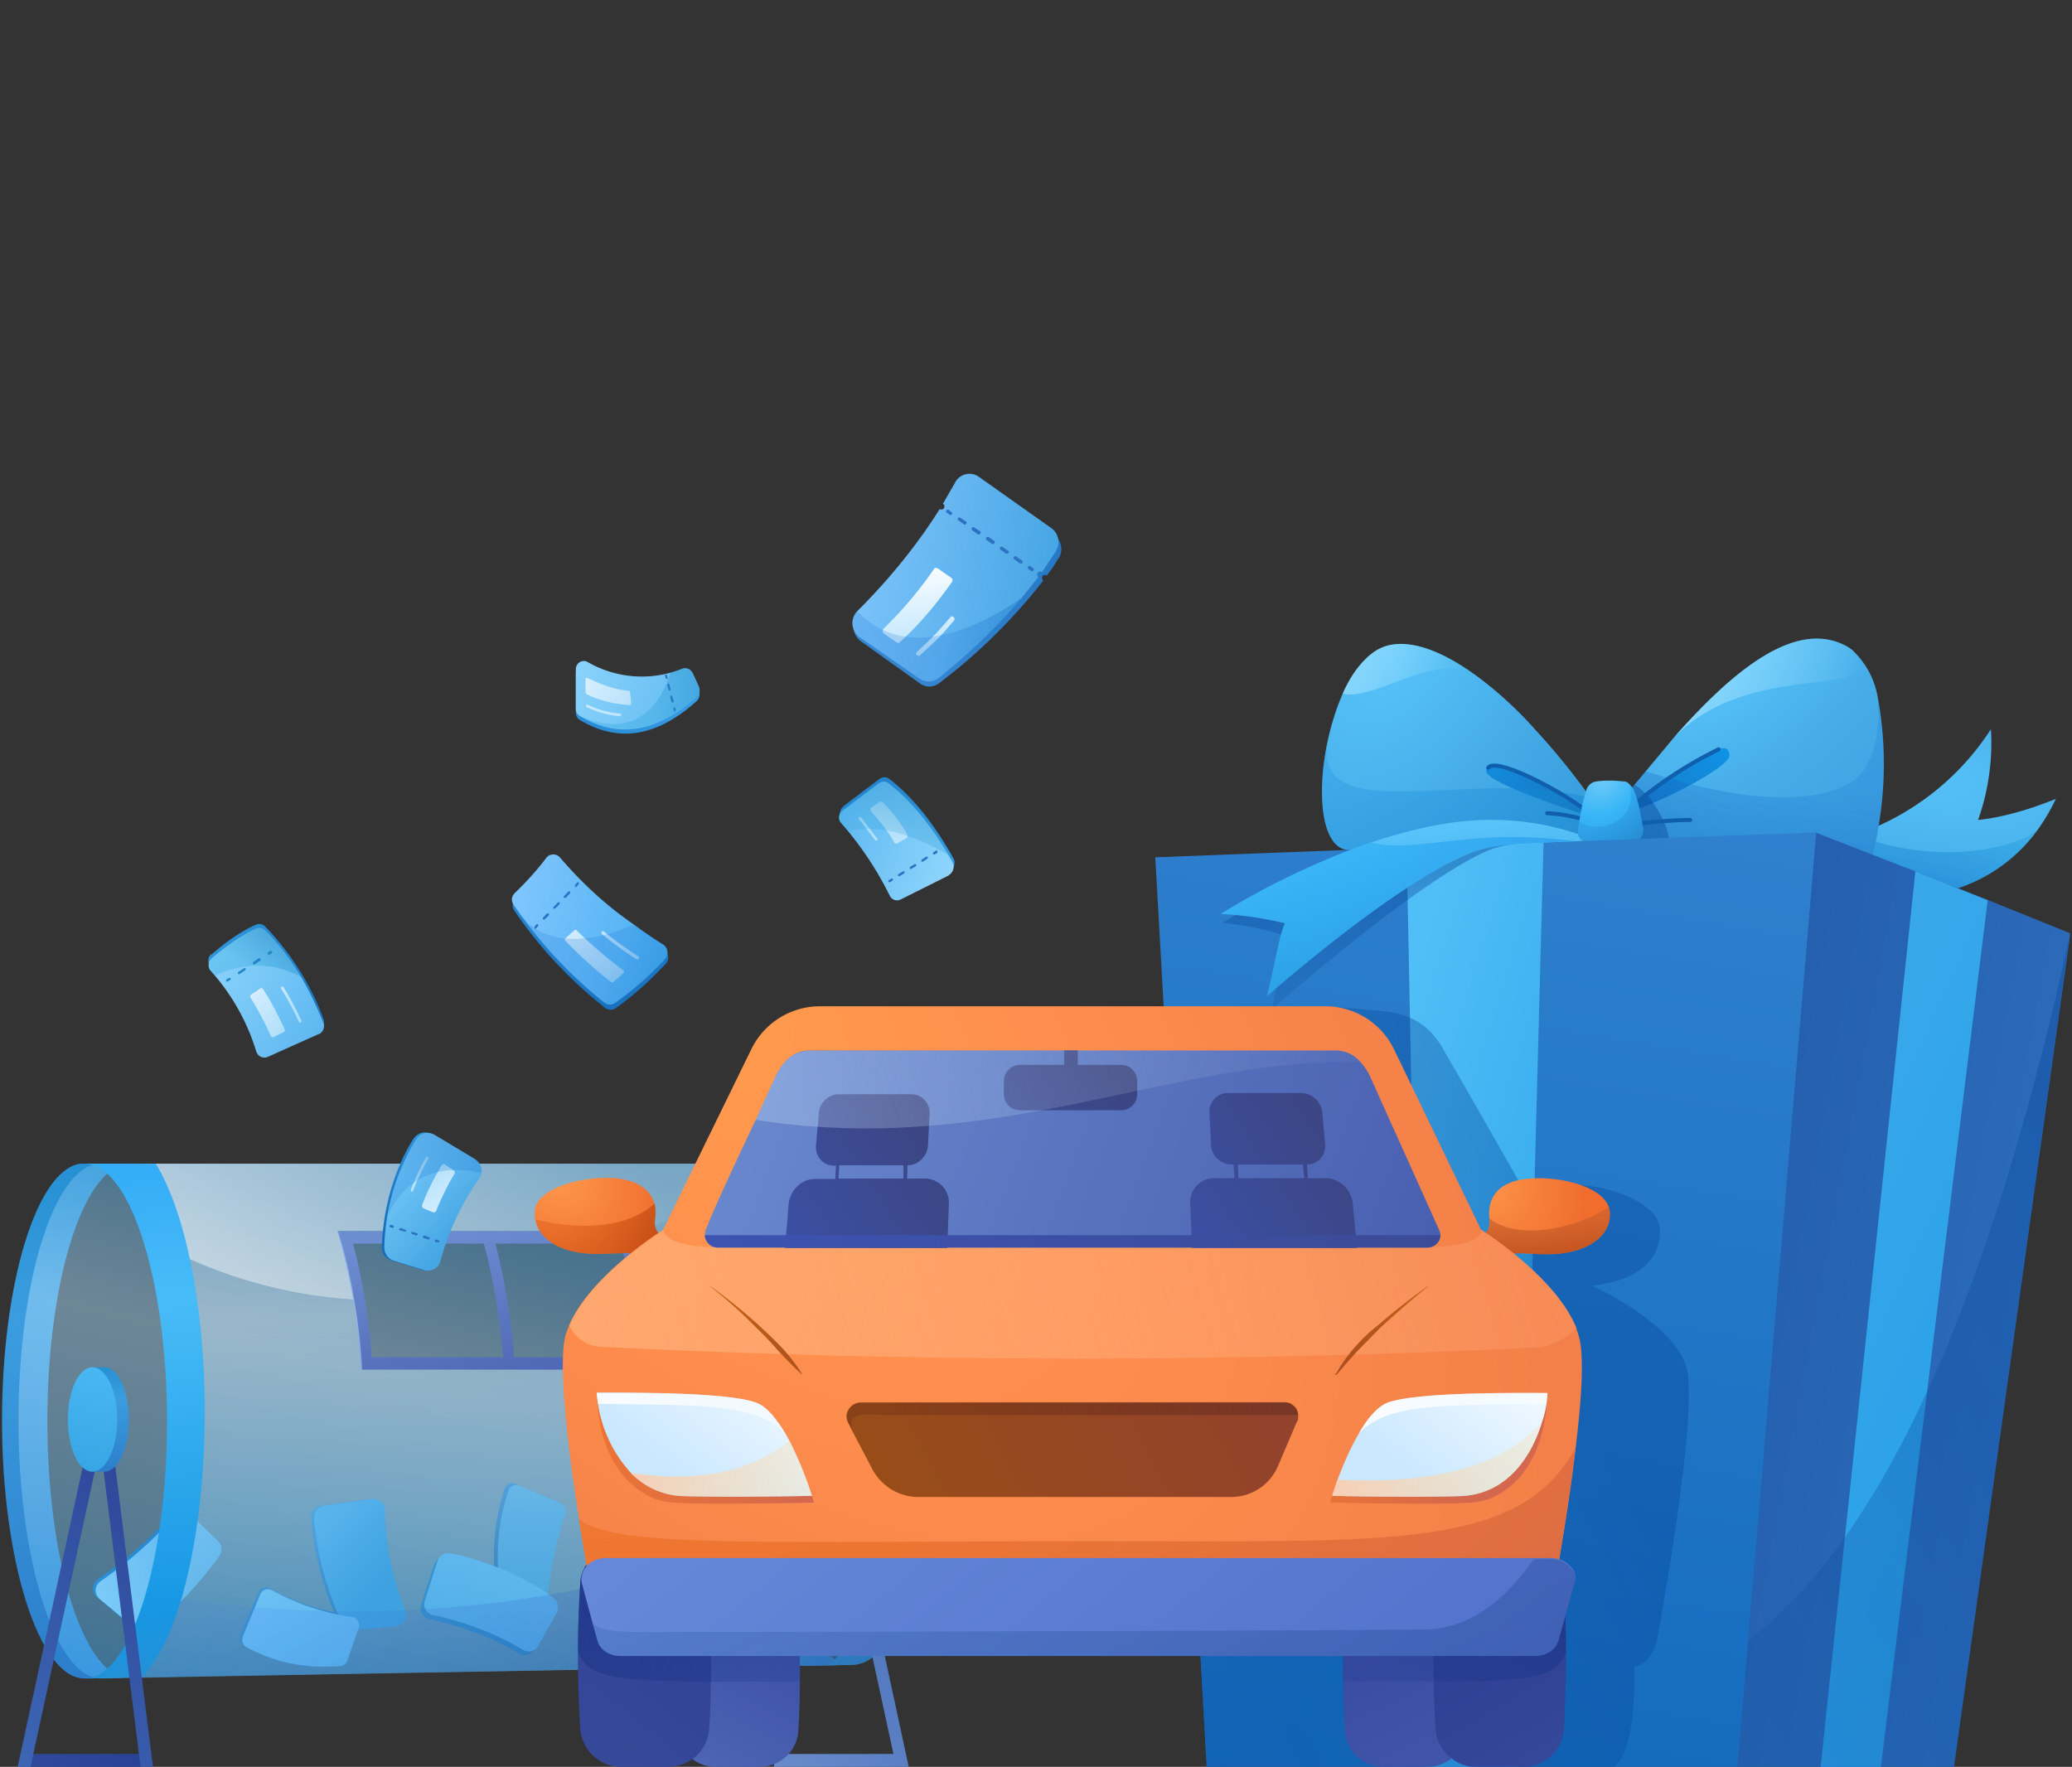 <svg xmlns="http://www.w3.org/2000/svg" width="516" height="440" fill="none"><rect width="100%" height="100%" fill="#333333" stroke="none"/><g clip-path="url(#a)"><path fill="url(#b)" d="M52.7 237.7q5.8-5.1 11-7.4a2 2 0 0 1 2.3.4 67 67 0 0 1 14.5 22.8c.5 1.1 0 2.4-1 3L66.6 262c-1.1.6-2.5 0-2.9-1.3a53 53 0 0 0-11.3-20c-.8-.9-.7-2.3.2-3.1"/><path fill="url(#c)" d="M263.6 139q-1.3 2.3-2.9 4.3l-.5-.1q-.6 0-.7.7 0 .3.3.7a140 140 0 0 1-26 25.6 4 4 0 0 1-4.7 0l-14.7-10.5a4.3 4.3 0 0 1-.5-6.6 142 142 0 0 0 25-31.6 4 4 0 0 1 5.8-1.2l17.9 13a4.3 4.3 0 0 1 1 5.8"/><path fill="url(#d)" d="M146.3 165.9c7.2 4 15 4.9 23.7 1.7q1.6-.6 2.5 1l1.6 3.5q.4 1.4-.5 2.4c-9.2 8.3-18.8 11-29.2 4.8a2 2 0 0 1-1-1.8v-9.8c0-1.5 1.6-2.5 3-1.8"/><path fill="url(#e)" d="m210 200.8 9-6.8a2 2 0 0 1 2.5 0c6.4 4.9 12 12.6 16 19.9.5 1 .1 2.4-1 3l-11.9 6.2c-1 .5-2.3 0-2.8-1a83 83 0 0 0-12-18c-.9-1-.8-2.5.3-3.3"/><path fill="url(#f)" d="M128.4 223.7c2.3-2.2 5.3-5.4 7.7-8.6a2.2 2.2 0 0 1 3.5-.1c7.6 9 16.7 15.7 25.7 21.5 1.3.8 1.5 2.6.4 3.6a81 81 0 0 1-12.4 11q-1.3.8-2.6-.1-13.2-10.4-22.6-24.2c-.7-1-.5-2.3.3-3"/><path fill="url(#g)" d="M397 209.8s-48.3 1.8-60.9 1.9c-7 0-8.3-13.8-5.5-27q1.4-6.5 3.8-12 2.3-5.2 5.5-8.4 2.4-2.5 5.2-3.4c5.8-1.8 14.1.9 23.8 8.3a98 98 0 0 1 13.7 12.8 175 175 0 0 1 13.6 16.8z"/><path fill="url(#h)" d="M395.7 202.2c-20-13-25.6-12.3-25.6-10.2 0 3.3 27 11.7 27 11.7z"/><path fill="url(#i)" d="M397 209.8s-48.3 1.8-60.9 1.9c-7 0-8.3-13.8-5.5-27-3.5 22.3 36.7 6 65.6 14.1z" opacity=".6"/><path stroke="#0f5fad" stroke-linecap="round" stroke-linejoin="round" d="M395.2 202c-8.1-6.1-22.8-13.4-24.6-10.8M385.3 202.5c5.7.3 9.4 1.7 9.4 1.7"/><path fill="url(#j)" d="M512 198.9a48 48 0 0 1-4.3 7.4 40 40 0 0 1-26.9 16.5l-29.5-8-7.9-1.5-8.8-1.6 8.3-1.2 6.9-1q6.6 0 12.3-1.6a65 65 0 0 0 33.7-26.3c.5 7.1-.6 15.5-3.2 22.6 6.8-.7 13.8-3 19.5-5.3"/><path fill="url(#k)" d="M507.7 206.3a40 40 0 0 1-26.9 16.5l-29.5-8-7.9-1.5-.5-2.8 6.9-1q6.6 0 12.3-1.6c19.8 7.8 40.4 3.6 45.6-1.6" opacity=".6"/><path fill="url(#l)" d="M467.8 205.9a103 103 0 0 1-4 16.4q-1.2 3-2.2 2.8l-3.9-1-6.4-1.4h-.2l-46-9.6v-15.4l1-1q0-.3.4-.6l.5-.6 10-12c13.7-15.5 29-28.7 41.6-23.2q1.4.6 2.6 1.5a21 21 0 0 1 6.4 11.7 92 92 0 0 1 .2 32.4"/><path fill="url(#m)" d="M407.7 199.7c20-14.6 22.6-15 23-11.7.5 3.3-22.5 14.4-25.5 14s2.5-2.3 2.5-2.3"/><path fill="url(#n)" d="M467.8 205.9a102 102 0 0 1-4 16.4l-6 1.8-6.7-1.4-38.4-8-7.5-1.6v-15.4l.8-1 .5-.6.5-.6 2.8-3.5c35.5 11.7 50.7 5.2 54.2 0 3.8-5.5 4-12.4 3.6-18.5a92 92 0 0 1 .2 32.4" opacity=".5"/><path fill="url(#o)" d="M11.8 353.9c0-34.4 8.7-62.5 19.6-64v-.1H20C9.2 291.3.5 319.4.5 353.8.5 388.5 9.7 418 21 418h.6l9.2-.2c-10.6-2.4-19-30.1-19-64"/><path fill="url(#p)" d="M212 289.8H24.2c-10.9 1.5-19.6 29.6-19.6 64 0 34.6 9.2 64.2 20.5 64.2h.6l186.7-3.4h-.2c-11.3 0-20.5-28-20.5-62.4 0-34.5 9.1-62.4 20.5-62.4" opacity=".5"/><path fill="#086cb3" d="M111 387.7c6.3 1 19 5.6 26 11.3q1.6 1.5.6 3.7l-4.6 8.1a2.7 2.7 0 0 1-3.7 1q-10-5.9-22.4-8.6c-1.6-.4-2.6-2-2-3.7l3.2-9.9a3 3 0 0 1 3-1.9"/><path fill="url(#q)" d="M139.9 376.7c-2.8 8.4-3.6 14-4.5 21.6a2 2 0 0 1-2.9 1.8l-7.6-2.7q-1.2-.5-1.4-1.9c-1-8.5-.6-16 2.1-24.5a2 2 0 0 1 2.9-1.4l10.1 4.3q1.6 1 1.3 2.8"/><path fill="url(#r)" d="M140.8 377c-2.8 8.5-3.6 14.1-4.5 21.6a2 2 0 0 1-2.8 1.8l-7.6-2.7q-1.3-.5-1.5-1.9c-.9-8.5-.6-16 2.2-24.5a2 2 0 0 1 2.8-1.3l10.2 4.3c1 .4 1.6 1.6 1.2 2.7"/><path fill="url(#s)" d="M415.4 212.9c-.9 1.8-.9 1.1-2.7 1.8l-7.5-1.6v-15.4l1.8-2.2c4.8 2.3 10.5 13 8.4 17.4" opacity=".7"/><path stroke="#0f5fad" stroke-linecap="round" stroke-linejoin="round" d="M409 205c6.5-.8 11.9-.8 11.9-.8M407.7 199.7a104 104 0 0 1 20.3-13.1"/><path fill="url(#t)" d="m407.2 209.4-11.9.4c-1.3 0-2.4-1.6-2.3-3l.2-1.7c.5-3.3 1-5.6 1.9-8.5a3 3 0 0 1 2.5-2q3.1-.4 6.7 0 .8 0 1.4.6l1 1.1c1.5 3.6 1.8 6.3 2.5 9.9.3 1.4-.7 3.2-2 3.2"/><path fill="url(#u)" d="m407.2 209.4-11.9.4-1.1-.4q-1-.6-1.1-1.7v-1l.2-2c4.8 3 14.9.2 12.5-9.5l.9 1.1c1.6 3.6 1.9 6.3 2.6 9.9.2 1.4-.8 3.2-2.1 3.2" opacity=".4"/><path fill="url(#v)" d="M452.6 207.3 432.9 440H300.5l-10.7-189.3-2.1-37.2 62.6-2.4 34-1.3z"/><path fill="url(#w)" d="M384.4 209.8 378.3 440h-23.5L350.3 211z"/><path fill="url(#x)" d="M304.5 229.8s13.6 1.4 18.4 4.8l-3.2 3c-1 3.2-2.4 10.7-2.8 13.6 0 0 36-31.9 53.9-39.5 3.3-1.3 6.9-1.7 9.5-1.7l-25-2.7c-24.6 7.3-36.7 14-50.8 22.5" opacity=".7"/><path fill="url(#y)" d="M412.7 408.3c-.4 2.7-3 6.7-5.7 6.7v2.6c0 5.7-.4 19.3-5.1 22.4H300.5l-10.7-189.3H332l13.5 1.2c10.7 1.5 13.3 8.5 15.4 12 2.2 3.6 20.1 35.1 20.1 35.1s1.3-4.4 11.2-4 20.1 4.9 21 10.2c.5 2.3 1.2 12.9-16.7 15 0 0 19.7 8.8 23.4 20 3 9.4-4.5 53.2-7.2 68" opacity=".6"/><path fill="url(#z)" d="M515.5 232.4v.7L486.6 440h-54l2.7-31.4 17-201.2L477 217l18.2 7.2z"/><path fill="url(#A)" d="M495 224.2 468.4 440h-15L477 217z"/><path fill="url(#B)" d="M515.4 233.1 486.7 440h-54l2.7-31.5c38-28.7 63.3-98.8 80-175.4" opacity=".7"/><path fill="url(#C)" d="M195.9 440h30.4l-17.9-83-2.2.5.2-1.5-3.1-.4-10.6 84.4zm.3-3.2 9.7-76.7 16.6 76.7z"/><path fill="url(#D)" d="M212.2 414.6h-.1c-11.4 0-20.5-28-20.5-62.4 0-34.5 9.2-62.4 20.5-62.4h-14.8c-8.4 9.5-14.4 34.6-14.4 64 0 26.8 4.9 50 12 61.1z"/><path fill="url(#E)" d="m162 400.1-1 9.2c-.2 1.4.9 2.6 2.3 2.6l29.8-1c1.3 0 2.3-1.2 2.1-2.6l-1.5-14c-.2-1.5-1.5-2.4-2.7-2l-27.3 5.8q-1.5.4-1.8 2"/><path fill="url(#F)" d="M212.2 289.8h-5.4c8.8 8 15.3 32.9 15.3 62.3s-6.6 54.9-15.6 62.6l5.7-.1c11.3-.3 20.4-28.1 20.4-62.4s-9-62-20.4-62.4"/><path fill="url(#G)" d="M35.2 436.8h-29v3.2h29z"/><path fill="#f36f63" d="M208.2 340.5h-3v1.6c-1.9 2.2-3.2 6.5-3.2 11.4s1.3 9.2 3.3 11.5v1.5h2.9c3.4 0 6.1-5.8 6.1-13s-2.7-13-6.1-13"/><path fill="url(#H)" d="M205.2 366.5c3.4 0 6.2-5.8 6.2-13s-2.8-13-6.2-13-6.1 5.8-6.1 13 2.7 13 6.1 13"/><path fill="url(#I)" d="M157 306.6H83.8a150 150 0 0 1 6 34.5h72.6a121 121 0 0 0-5.6-34.5m2.4 31.4h-31.2a163 163 0 0 0-4.6-28.3h31.1a119 119 0 0 1 4.8 28.3M88 309.7h32.5q3.6 13.6 4.8 28.3H92.6q-1.3-15.9-4.7-28.3"/><path fill="url(#J)" d="M24.2 393.4A99 99 0 0 0 43 377c1-1.2 2.7-1.3 3.8-.2l6.9 6.6c1 1 1 2.6.3 3.7a89 89 0 0 1-17.5 18.3q-1.6 1.1-3.3 0l-9-7.6a2.8 2.8 0 0 1 .1-4.4"/><path fill="url(#K)" d="M25 393.8a99 99 0 0 0 18.6-16.4c1-1.2 2.7-1.3 3.9-.2l6.8 6.6c1 1 1.1 2.6.3 3.7a89 89 0 0 1-17.4 18.3c-1 .8-2.4.7-3.3 0l-9.1-7.6a2.8 2.8 0 0 1 .2-4.4"/><path fill="url(#L)" d="M77.5 378c.7 10 3.4 18.5 7 26.4q.8 1.6 2.6 1.6l10.8-1c1.8-.2 3-2 2.3-3.8-3-8-5-16.4-5-25 0-1.8-1.5-3-3-2.9L79.7 375a3 3 0 0 0-2.3 3"/><path fill="url(#M)" d="M112 386.8c6.2 1 19 5.5 26 11.3 1 .8 1.3 2.4.6 3.6l-4.6 8.2a2.7 2.7 0 0 1-3.7 1q-10-6-22.5-8.7c-1.6-.3-2.5-2-2-3.6l3.2-10a3 3 0 0 1 3-1.8"/><path fill="url(#N)" d="M67.2 395.6a58 58 0 0 0 20 6.6c1.3.2 2 1.6 1.6 2.8l-2.9 8a2 2 0 0 1-1.7 1.4q-12.8 1.3-23.3-4.6c-1-.5-1.3-1.7-1-2.7l4.4-10.5a2 2 0 0 1 3-1"/><path fill="url(#O)" d="M212.6 289.8H21.4c11.3 0 20.5 28.7 20.5 64 0 35.5-9 63.2-20 64.2l9.5-.2 181.2-3.2c9.2-.3 17-19.1 19.5-44.8q.8-8.4.8-17.6c0-34.3-9-62-20.3-62.4m-55.3 16.8.6 1.7q4.8 16.2 5 32.8H90.2q-.5-9-2-17.5-1.5-9-4-17z" opacity=".5"/><path fill="url(#P)" d="M78.2 378c.8 10 3.5 18.5 7 26.4q.8 1.6 2.7 1.6l10.7-1c1.8-.2 3-2 2.3-3.8-3-8-5-16.4-5-25 0-1.8-1.4-3-3-2.9L80.6 375a3 3 0 0 0-2.4 3"/><path fill="url(#Q)" d="M186.9 289.8c-4.7 3.7-15 11.4-29.4 18.5l-.5-1.8H83.9q2.5 8.3 4 17.1c-14.2-.9-29-4.4-44.3-11.7l-8-22.1z" opacity=".7"/><path fill="url(#R)" d="M67.7 396a58 58 0 0 0 20 6.7c1.3.2 2 1.5 1.6 2.8l-2.8 8a2 2 0 0 1-1.8 1.4Q72 416 61.4 410.2c-1-.5-1.3-1.7-.9-2.7l4.3-10.4a2 2 0 0 1 3-1"/><path fill="url(#S)" d="M51 351.6c0 17.9-2.2 34.1-5.8 46.5q-4 13.5-9.8 19.6h-4.3l-9.5.3c11.1-1 20-29.3 20-64.1 0-34.9-9.2-64.1-20.5-64.1h17.7c7.2 11.7 12.2 35 12.2 61.8"/><path fill="url(#T)" d="M231.8 369.7c-2.5 25.8-10.3 44.7-19.6 44.9l-181.1 3.2 4.3-.1a49 49 0 0 0 9.7-19.6 291 291 0 0 0 168-25.1c15.5-8 17.5-3.3 18.7-3.3" opacity=".7"/><path fill="url(#U)" d="M387.3 312.3c-3.1.1-5 0-8.2-.2-2.5 0-4 .3-5.4 1.6l-3.5 3.6-7.7-6.3 6.4-3a4 4 0 0 0 2-4v-.6c-.5-5.1 2.1-9.3 10.1-9.9 7.7-.6 17.8 2 19.6 7l.3 1.2c.5 5.8-5 10-13.6 10.6"/><path fill="url(#V)" d="M387.3 312.3c-3.1.1-5 0-8.2-.2-2.5 0-4 .3-5.4 1.6l-3.5 3.6-7.7-6.3 6.4-3a4 4 0 0 0 2-4v-.6c7.3 6 23.3 2 29.8-3l.2 1.3c.5 5.8-5 10-13.6 10.6"/><path fill="url(#W)" d="m171.7 311-7.8 6.2-3.5-3.5q-2-2-5.4-1.6c-3.3 0-5 .3-8.2.1-7.5-.4-12.6-3.7-13.5-8.5q-.2-1-.1-2 0-.8.2-1.3c1.9-5 12-7.5 19.6-7 6 .5 9 3 10 6.4a11 11 0 0 1 0 4.2q-.2 2.8 2.2 4z"/><path fill="url(#X)" d="m171.7 311-7.8 6.2-3.5-3.5q-2-2-5.4-1.6c-3.3 0-5 .3-8.2.1-7.5-.4-12.6-3.7-13.5-8.5 15.2 3.5 24.8.6 29.7-4a11 11 0 0 1 .1 4.2q-.2 2.9 2.1 4z"/><path fill="url(#Y)" d="M199.2 418.8q0 6.2-.4 12.3c-.3 5-4.5 8.9-9.6 8.9h-11q-3.3 0-5.8-2a10 10 0 0 1-3.7-7 236 236 0 0 1 0-33.9q.3-2.6 1.6-4.7 1.6-2.3 4.3-3.4 1.7-.7 3.6-.7h11c4.6 0 8.6 3.3 9.3 7.8l.2 1q.6 11 .5 21.7"/><path fill="url(#Z)" d="M365.4 418.7q0 6.3-.4 12.4a9.5 9.5 0 0 1-9.5 8.9h-11c-5.1 0-9.3-4-9.6-9a293 293 0 0 1 .2-34.7c.6-4.5 4.6-8 9.4-8h10.9a10 10 0 0 1 8 4.2q1.3 2 1.5 4.7.6 11 .5 21.5"/><path fill="url(#aa)" d="M177 418.8q0 6-.4 11.7a10 10 0 0 1-4.2 7.6q-2.5 1.8-6 1.9h-11.7c-5.4 0-9.8-4.2-10.2-9.5a288 288 0 0 1 0-36.2q0-1.5.7-3.1c1.5-3.8 5.2-6.4 9.5-6.4h11.7a10 10 0 0 1 10 8l.2 1.5q.6 12.5.5 24.5"/><path fill="url(#ab)" d="M390 411.4q0 9.8-.5 19c-.3 5.4-4.7 9.6-10.1 9.6h-11.8q-3.5 0-6.1-2.1a10 10 0 0 1-4-7.5 266 266 0 0 1 .3-37.6q.4-2 1.5-3.7c1.9-2.6 5-4.3 8.3-4.3h11.7a10 10 0 0 1 10.1 9.5q.6 8.7.6 17.1"/><path fill="url(#ac)" d="M199.2 418.8H177l-8.9-.1c-17.6-.4-22.2-2-24.2-7.6q0-8.2.6-16.8 0-1.6.7-3.1l25 1.3 6 .3 14.3.7 8 2.7v1q.8 11 .6 21.6" opacity=".8"/><path fill="url(#ad)" d="M390 411.4c-2 5.5-6.9 7-24.6 7.3h-31a285 285 0 0 1 .6-22.4l8.4-2.8 14.3-.7 5.6-.3 25.4-1.2q.6 1.5.7 3 .6 8.7.6 17.1" opacity=".8"/><path fill="url(#ae)" d="M392.4 360.4c-1.5 13-4 27.5-5.8 37.8l-.3 1.7c-1.3 6.9-7.7 9.4-15.2 9.4h-29.5l-71.9.1h-5.3l-101.4-.2c-7.5 0-14-2.5-15.2-9.4-1-6-2.4-13.5-3.6-21.5-2.9-18.4-5.3-39-3.3-46l.8-2.2c5.2-12.2 22.3-23.1 23.4-23.8l22-45a19 19 0 0 1 17.2-10.7H330a19 19 0 0 1 17.2 10.8l21.6 44.8s18.5 11.6 23.7 24.4l.6 1.9c1.5 4.7.8 15.7-.7 28"/><path fill="url(#af)" d="M392.4 360.4c-1.5 13-4 27.5-5.8 37.8l-45 11.1-71.8.1h-5.3l-101.5-.2c-7.4 0-13.9-2.5-15.2-9.4-1-6-2.4-13.5-3.6-21.5 8.9 7.4 47 5.5 129.3 5.5 73.8 0 104.9 2.2 119-23.4"/><path fill="url(#ag)" d="m392.1 394.3-4 14.3c-.7 2.3-3 3.8-5.9 3.8H154.6c-2.8 0-5.2-1.5-5.8-3.8l-1.2-4.3-2.7-10q-.5-2.2 1.2-4.3 1.8-1.9 4.7-2h235.5q3 .1 4.7 2a4 4 0 0 1 1.1 4.3"/><path fill="url(#ah)" d="m323 354-4.7 11c-2 4.8-6.6 7.8-11.7 7.8h-78c-4.8 0-9.2-2.8-11.4-7l-4.2-8-1.8-3.5q-.8-1.7.1-3.2t2.7-1.8h106.3q1.6.2 2.6 1.7a4 4 0 0 1 .2 3"/><path fill="url(#ai)" d="M358.7 307.6c0 1.7-1.5 3.1-3.3 3.1H178.8a3.3 3.3 0 0 1-3-4.5c2.7-6.9 8-18 12.4-27.3l5.2-11.4c2-3.7 4.5-5.9 8.4-5.9h130.6q4 0 6.5 3a15 15 0 0 1 2.8 4.6l16.7 37.1q.3.6.3 1.3"/><path fill="url(#aj)" d="M279.3 265.2h-10.9v-3.6H265v3.6H254a4 4 0 0 0-4 4v3.3a4 4 0 0 0 4 4h25.2a4 4 0 0 0 4-4v-3.3a4 4 0 0 0-4-4"/><path fill="url(#ak)" fill-opacity=".9" d="m392.1 394.5-4 14.2c-.7 2.3-3 3.7-5.9 3.7H154.6c-2.8 0-5.2-1.5-5.8-3.8l-1.2-4.2c3.2 2.5 9.7 2 25 2 52.2 0 164.8-.4 182.1-.6 12.6-.1 21.6-9.3 27.2-17.5h4.4q3 .1 4.7 2a4 4 0 0 1 1.1 4.2" opacity=".6"/><path fill="url(#al)" d="M148.6 346.9c.6 17.5 8.6 23.6 13.6 26q2.5 1.1 5.4 1.3c9 .6 35.1 0 35.1 0l-.5-1.6z"/><path fill="url(#am)" d="M202.2 372.5c-1.7.1-20.2.4-31.5.1a19 19 0 0 1-13.6-5.8 33 33 0 0 1-8.5-20c7 0 32.3-.2 39.7 2.5 2.7 1 5.1 4.1 7.3 7.7l1 1.8a92 92 0 0 1 5.6 13.7"/><path fill="url(#an)" d="M195.5 357c-7.2-7.6-20.5-7-46.6-7.4l-.3-2.7c7 0 32.3-.3 39.7 2.4 2.7 1 5.1 4 7.2 7.7"/><path fill="url(#ao)" d="M323.3 352.4h-102c-5.7 0-11.8-1.4-8.2 5.3l-1.9-3.5q-.8-1.7.1-3.2t2.7-1.8h106.3q1.6.2 2.6 1.7.3.7.4 1.5"/><path fill="url(#ap)" d="M385.4 346.9c-.7 17.5-8.6 23.6-13.6 26q-2.7 1.1-5.4 1.3c-9 .6-35.2 0-35.2 0l.5-1.6z"/><path fill="url(#aq)" d="M385.4 346.9a25 25 0 0 1-1.3 7c-2.4 8.1-8.4 18.5-20.9 18.7-11.2.3-29.7 0-31.4-.1q0-.2 1.3-4c1.2-3.2 3-7.6 5.3-11.5 2-3.6 4.6-6.7 7.2-7.7 7.4-2.7 32.8-2.4 39.8-2.4"/><path fill="url(#ar)" d="M338.4 357c7.2-7.6 20.5-7 46.6-7.4l.3-2.7c-7 0-32.3-.3-39.7 2.4-2.6 1-5.1 4-7.2 7.7"/><path fill="url(#as)" d="M392.6 330.7a15 15 0 0 1-10.3 4.9 2383 2383 0 0 1-232.7-.2 9 9 0 0 1-7.8-5.3c5.2-12.2 22.4-23 23.4-23.8.6 4.5 13.6 4.3 13.6 4.3h176.6s13.5.1 13.5-4.3c0 0 18.6 11.6 23.7 24.4"/><path fill="url(#at)" d="M199.6 342.2q-2.9-2.7-5.6-5.6-2.6-3-5.4-5.7a113 113 0 0 0-11.7-10.5v-.1a132 132 0 0 1 18 15.5q2.7 3 4.8 6.3"/><path fill="url(#au)" d="M355.7 320.3a238 238 0 0 0-12 10.4l-5.5 5.6q-2.7 2.9-5.2 5.9-.3.2-.6.1v-.1l.4-.2q2-3.6 4.7-6.6 2.6-3 5.7-5.4a169 169 0 0 1 12.5-9.8z"/><path fill="url(#av)" d="M308.3 290h16.2l.3 3.4h-16.4zm22 3.4h-4.6l-.2-3.4c2.7 0 4.7-2.2 4.5-5l-.7-8a5.4 5.4 0 0 0-5.2-4.8h-18.3a4.6 4.6 0 0 0-4.6 5l.4 7.8c0 2.8 2.4 5 5.1 5h.5l.2 3.4h-5a6 6 0 0 0-6 6.4l.5 11h41l-1-11a7 7 0 0 0-6.6-6.4"/><path fill="url(#aw)" d="M209 290.2h16v3.3h-16.2zm21.4 3.3h-4.5l.1-3.3c2.7 0 5-2.3 5.1-5l.4-7.9c.1-2.7-2-4.8-4.6-4.8h-18c-2.6 0-5 2.2-5 5l-.7 7.8c-.2 2.7 1.8 5 4.5 5h.5l-.2 3.3h-5c-3.4 0-6.3 2.8-6.6 6.3l-.9 10.9h40.4l.4-10.9a6 6 0 0 0-5.9-6.4"/><path fill="url(#ax)" d="M358.7 307.6c0 1.7-1.5 3.1-3.3 3.1H178.8a3.3 3.3 0 0 1-3.3-3.1z"/><path fill="url(#ay)" fill-opacity=".5" d="M339 264.5c-47.3-1.3-90.4 23.8-150.8 14.4l5.2-11.4c2-3.7 4.5-5.8 8.4-5.8l130.6-.2q4 0 6.6 3" opacity=".6"/><path fill="url(#az)" d="m394.2 209.4-2 .1-7 .3c-5 .2-10.5.3-15.4 1.5-17.6 4.3-54.3 36.8-54.3 36.8 2-7.7 3-15 4.5-18.2-5.3-1.2-10-2-16-2.3a195 195 0 0 1 37.4-17.8l1.6-.5c14.5-4.6 30.6-8 50-1.6q.3 1.1 1.2 1.7"/><path fill="url(#aA)" d="m38.1 440-10.6-84.4-3.1.4.2 1.5-2.2-.5-18 83h3.2L25 360l10 80z"/><path fill="url(#aB)" d="M26 340.5h-3v1.6c-1.9 2.2-3.2 6.5-3.2 11.4s1.3 9.2 3.3 11.5v1.5H26c3.4 0 6.1-5.8 6.1-13s-2.7-13-6.1-13"/><path fill="url(#aC)" d="M23 366.5c3.4 0 6.2-5.8 6.2-13s-2.8-13-6.2-13-6.1 5.8-6.1 13 2.7 13 6.1 13"/><path fill="url(#aD)" d="M118.5 293.6c-4.4 6-7.3 13.1-9.6 20.6-.5 1.6-2.2 2.5-4 2l-7.4-2.3a3.4 3.4 0 0 1-2.4-3.2c.2-9 2.8-19.1 7.8-27 1-1.6 3-2.2 4.6-1.2l10 6c1.8 1 2.2 3.4 1 5"/><path fill="url(#aE)" d="M119.9 292.1q-.1.9-.7 1.6-6.5 9.2-9.6 20.6c-.5 1.6-2.3 2.5-4 2l-7.4-2.3a3.4 3.4 0 0 1-2.5-3.2 54 54 0 0 1 7.9-27c1-1.6 3-2.1 4.6-1.2l10 6q2 1.4 1.7 3.5"/><path fill="url(#aF)" d="m392.2 209.5-7 .3c-5 .2-10.5.3-15.4 1.5-17.6 4.3-54.3 36.8-54.3 36.8 2-7.7 3-15 4.5-18.2-5.3-1.2-9.9-2-16-2.3a195 195 0 0 1 37.4-17.8c11.6 2.9 24.3-3.8 50.8-.3"/><path fill="url(#aG)" d="M202.2 372.5c-1.7.1-20.2.3-31.5.1a19 19 0 0 1-13.6-5.8c19.1 2.9 31.5-1.5 39.4-8 3.4 6.4 5.7 13.7 5.7 13.7"/><path fill="url(#aH)" d="M384 353.9c-2.3 8.1-8.3 18.5-20.8 18.7-11.2.3-29.7 0-31.4-.1q0-.2 1.3-4c29.4 1.5 44-6.1 51-14.6"/><path fill="url(#aI)" d="M417 183.5c13.7-15.5 29-28.7 41.6-23.2q1.4.6 2.6 1.5c10.4 13.5-24.2 1.4-44.2 21.7"/><path fill="url(#aJ)" d="M368.9 169.2c-5.7-4-11.4-3.2-21.2.6-6 2.4-10.9 3.8-13.3 2.9q2.3-5.2 5.5-8.4 2.4-2.5 5.2-3.4c5.8-1.8 14.1.9 23.8 8.3"/><path fill="url(#aK)" d="m263 137.2-3.5 5.3-.4-.2q-.8.1-.8.8 0 .4.3.6l-4 5q-9 10.6-20.8 20.1a4 4 0 0 1-4.8.2l-14.9-10.3a4.3 4.3 0 0 1-.6-6.5q12.2-12.2 20.5-25.4l.4.1q.7 0 .8-.8 0-.5-.4-.6l3.1-5.4a4 4 0 0 1 5.8-1.4l18.1 12.8a4.3 4.3 0 0 1 1.2 5.7"/><path fill="url(#aL)" d="M173.6 173.5c-9.2 8.2-18.8 11-29.2 4.8a2 2 0 0 1-1-1.8v-9.8c0-1.6 1.6-2.6 3-1.8a27 27 0 0 0 23.6 1.6q1.6-.4 2.5 1.1l1.6 3.5q.4 1.4-.5 2.4"/><path fill="url(#aM)" d="m236.3 218-12 6a2 2 0 0 1-2.7-.9 84 84 0 0 0-12-18c-1-1-.8-2.5.2-3.2l9-6.8a2 2 0 0 1 2.5 0c5.8 4.4 11 11.2 15 18l1 1.8c.5 1 0 2.5-1 3"/><path fill="url(#aN)" d="M165.5 239a81 81 0 0 1-12.4 10.8q-1.4.8-2.7-.2a111 111 0 0 1-22.5-24.3q-1-1.6.4-3c2.3-2.2 5.3-5.4 7.7-8.6a2.2 2.2 0 0 1 3.5-.1q8.4 9.8 18.3 16.6 3.6 2.7 7.3 5c1.3.8 1.5 2.6.4 3.7"/><path fill="url(#aO)" d="m79.4 257.5-12.7 5.7c-1.2.5-2.5-.1-2.9-1.4a53 53 0 0 0-11.3-20c-.8-.8-.7-2.3.2-3.1q5.8-5 11-7.4a2 2 0 0 1 2.3.4q5 5 9 11.6 3 5.2 5.5 11.3c.5 1 0 2.4-1 2.9"/><path fill="url(#aP)" d="M75 243.3c-4.4-2.4-12-4.8-21.5-.3l-1-1.1c-.8-1-.7-2.4.2-3.2q5.8-5 11-7.4a2 2 0 0 1 2.3.4q5 5 9 11.6" opacity=".6"/><path fill="url(#aQ)" d="M236.7 153.7q.3-.4.7-.1l.1.1q.4.4.1.8c-3.4 4-3.6 4.2-8.5 8.7q-.3.3-.6 0h-.2a.5.5 0 0 1 0-.8c4.7-4.4 5-4.8 8.4-8.7m-4.1-12q.3-.5 1-.1l3.3 2.3q.5.4.2 1c-2 2.8-6.9 9.6-13 15q-.3.4-.8.1l-3.3-2.3a1 1 0 0 1-.1-1 99 99 0 0 0 12.7-15"/><path fill="#2b72c3" d="m236.7 128.3-.2-.1-.7-.5a.4.4 0 0 1-.1-.6q.2-.3.6-.1l.6.5q.3.2.2.6zM254.2 140.3h-.2l-1.4-1a.4.4 0 0 1-.1-.6q.2-.3.6-.1l1.4 1q.3.1.1.5 0 .3-.3.2m-3.5-2.4h-.2l-1.4-1a.4.4 0 0 1-.1-.6q.2-.3.6-.1l1.4 1q.3.1 0 .5 0 .2-.3.2m-3.5-2.4h-.2l-1.4-1a.4.4 0 0 1-.1-.6q.2-.3.6-.2l1.4 1q.3.2 0 .6 0 .2-.3.2m-3.5-2.4h-.2l-1.4-1a.4.4 0 0 1-.1-.7q.2-.3.6 0l1.4.9q.3.2 0 .6 0 .2-.3.2m-3.5-2.4-.2-.1-1.4-1a.4.4 0 0 1-.1-.6q.2-.3.6 0l1.4.9q.2.2 0 .6 0 .1-.3.2M257 142.3l-.2-.1-.7-.5a.4.4 0 0 1 0-.6q.1-.3.5-.1l.7.5q.3.2 0 .6 0 .1-.3.2"/><path fill="url(#aR)" d="M219 199.7q.3-.3.7 0a35 35 0 0 1 6.3 8.2q.1.4-.2.8l-2.3 1.3q-.4.3-.8-.2a38 38 0 0 0-5.8-7.7 1 1 0 0 1 0-.9zm-5 3.7.3.1.4.4 3.8 5v.4h-.1q-.3 0-.4 0l-3.8-5-.4-.4z"/><path fill="#2b72c3" d="m232.6 212.8-.3-.1.1-.4.7-.5.4.1-.1.5-.7.4zM223.8 218.2l-.2-.1.1-.4 1.2-.7q.2 0 .4 0l-.1.5-1.2.7zm3-1.8-.3-.1.1-.4 1.2-.7q.2 0 .4 0l-.1.5-1.2.7zm2.9-1.8-.3-.1.1-.4 1.2-.8.4.1-.1.4-1.2.8zM221.5 219.7l-.3-.1.1-.4.7-.4q.1 0 .4 0l-.1.5-.7.4z"/><path fill="url(#aS)" fill-rule="evenodd" d="M110 290.2q.3-.5.8-.2l2.2 1.5q.4.3.2.8-2.6 4.3-4.6 9.3-.2.4-.8.3l-2.4-1a1 1 0 0 1-.3-.8q2-5.2 4.9-9.9m-3.9-2q.2-.3.4-.1t.2.4a52 52 0 0 0-3.8 8q0 .3-.4.2a.3.3 0 0 1-.2-.4c1-2.6 2.5-5.9 3.8-8.1" clip-rule="evenodd"/><path fill="#2b72c3" d="m109.1 309.4-.6-.1a.3.3 0 0 1-.2-.4q0-.3.4-.2l.5.2q.3 0 .2.3t-.3.2M106.7 308.7l-1.2-.4a.3.3 0 0 1-.2-.4l.4-.2 1.1.4q.3 0 .2.4zm-3-1-1.1-.4-.2-.3q0-.3.3-.2l1.1.3q.3 0 .2.4zm-3-1-1.1-.3a.3.3 0 0 1-.2-.4l.4-.2 1 .4q.3 0 .3.3t-.3.2M97.8 305.8l-.6-.2a.3.3 0 0 1-.2-.4l.4-.2.5.2q.2 0 .2.4z"/><path fill="url(#aT)" fill-rule="evenodd" d="M143 231.7q.3-.3.6 0c3.8 3.7 8 7.3 11.7 10q.3.2 0 .6l-2.6 2.3h-.5a113 113 0 0 1-11.4-10.3.4.4 0 0 1 0-.6zm6.9.3q.3-.3.5 0c3.1 2.5 6.4 4.8 8.6 6.2q.3.3 0 .7h-.5a89 89 0 0 1-8.6-6.3.4.4 0 0 1 0-.6" clip-rule="evenodd"/><path fill="#2b72c3" d="m133.3 231.3-.2-.1v-.4l.5-.6q.2-.1.4 0 .1.2 0 .4l-.5.6zM135.4 229h-.2v-.4l1-1.1h.5v.4l-1 1zm2.7-2.7h-.2a.3.3 0 0 1 0-.5l1-1q.2-.3.4 0 .2 0 0 .4l-1 1zm2.6-2.7h-.2a.3.3 0 0 1 0-.5l1-1q.3-.3.5 0v.3l-1 1.1zM143.4 220.9l-.2-.1v-.4l.5-.6q.2-.2.4 0t0 .4l-.5.6z"/><path fill="url(#aU)" d="M64.9 246.1q.4-.1.6.2c2.7 4.3 3.6 6.2 5.4 10.1q.1.4-.2.6l-2.6 1.3q-.4.1-.6-.2a83 83 0 0 0-5.2-9.8q-.1-.4.2-.6zm5.2-.4.5.1c1.8 2.9 3.7 6.7 4.5 8.5q0 .2-.2.4l-.4-.1a75 75 0 0 0-4.5-8.4.3.3 0 0 1 .1-.5"/><path fill="#2287c6" d="M56.6 244.5q-.2 0-.3-.2l.1-.4.7-.4.4.1-.1.4-.7.4zM59.5 242.6l-.3-.1.1-.4 1.5-1h.4l-.1.5-1.5 1zm3.7-2.4-.2-.1v-.5l1.5-1q.4 0 .4.2t0 .4l-1.6 1zM67 237.8q-.2 0-.3-.2v-.4l.7-.4.4.1q0 .2 0 .4z"/><path fill="url(#aV)" d="M146 175.7q0-.3.3-.2a23 23 0 0 0 8.2 2.2q.1 0 .2.2v.2q0 .3-.3.3c-3.9-.4-5.7-1.2-8.3-2.3l-.2-.2zm-.2-6.6q0-.3.4-.3c3.4 1.6 7 3 10.3 3.2q.3 0 .4.3l.3 2.9q0 .3-.3.4-6-.4-10.6-2.6a1 1 0 0 1-.5-.7z"/><path fill="#2b72c3" d="M166 169.1q-.1 0-.2-.2l-.2-.6q0-.2.2-.3t.3.2l.2.6q0 .2-.2.3M167.5 175l-.3-.2-.3-1.3q0-.2.2-.3t.3.2l.4 1.2q0 .3-.2.3zm-.7-3q-.2 0-.3-.2l-.3-1.2q0-.3.2-.4.2 0 .3.2l.3 1.3q0 .2-.2.3M168 177.2l-.2-.2-.1-.6q0-.2.2-.3 0 0 .3.2l.1.5q0 .3-.2.4"/><path fill="url(#aW)" d="M254.6 148.8q-9 10.4-20.8 20a4 4 0 0 1-4.8.2l-14.9-10.3a4.3 4.3 0 0 1-.6-6.5c12 12.7 29.7 4.5 41.1-3.4" opacity=".5"/><path fill="url(#aX)" d="M173.6 173.5c-9.2 8.2-18.8 11-29.2 4.8 13.9 6.1 20-2.8 22.6-10.8l3-1q1.6-.4 2.5 1.1l1.6 3.5q.4 1.4-.5 2.4" opacity=".6"/><path fill="url(#aY)" d="M165.5 239a81 81 0 0 1-12.4 10.8q-1.4.8-2.7-.2a111 111 0 0 1-20.5-21.4c7.4 8.8 20.4 5.5 27.9 2q3.7 2.7 7.3 5c1.3.8 1.5 2.6.4 3.7" opacity=".5"/><path fill="url(#aZ)" d="M236.2 213c-.3-.1-13.4-8.9-25-6l-1.7-1.9c-.8-1-.7-2.5.3-3.2l9-6.8a2 2 0 0 1 2.5 0c5.8 4.4 11 11.2 15 18" opacity=".4"/><path fill="url(#ba)" d="M119.9 292.1c-7-1.6-17.5-1.5-23.3 10.4a54 54 0 0 1 7-18.7c1-1.6 3-2.1 4.6-1.2l10 6q2 1.4 1.7 3.5" opacity=".5"/></g><defs><linearGradient id="b" x1="47.1" x2="101.1" y1="236.2" y2="264.5" gradientUnits="userSpaceOnUse"><stop stop-color="#319adf"/><stop offset="1" stop-color="#0b5ead"/></linearGradient><linearGradient id="c" x1="236.9" x2="346.6" y1="179.1" y2="128.7" gradientUnits="userSpaceOnUse"><stop stop-color="#3585d1"/><stop offset="1" stop-color="#0b5ead"/></linearGradient><linearGradient id="d" x1="174.2" x2="96.5" y1="178.9" y2="229.3" gradientUnits="userSpaceOnUse"><stop stop-color="#359ce5"/><stop offset="1" stop-color="#0b5ead"/></linearGradient><linearGradient id="e" x1="221.7" x2="201.6" y1="219.7" y2="154.2" gradientUnits="userSpaceOnUse"><stop stop-color="#319adf"/><stop offset="1" stop-color="#0b5ead"/></linearGradient><linearGradient id="f" x1="72.4" x2="102" y1="204" y2="300.6" gradientUnits="userSpaceOnUse"><stop stop-color="#359ce5"/><stop offset="1" stop-color="#0b5ead"/></linearGradient><linearGradient id="h" x1="366.6" x2="405.4" y1="180.9" y2="206.3" gradientUnits="userSpaceOnUse"><stop stop-color="#0e93e6"/><stop offset="1" stop-color="#1e69b0"/></linearGradient><linearGradient id="m" x1="414.8" x2="388.4" y1="174.5" y2="209.3" gradientUnits="userSpaceOnUse"><stop stop-color="#0e93e6"/><stop offset="1" stop-color="#1e69b0"/></linearGradient><linearGradient id="o" x1="15.9" x2="15.9" y1="289.8" y2="418" gradientUnits="userSpaceOnUse"><stop stop-color="#2590d3"/><stop offset=".3" stop-color="#3b9ddf"/><stop offset="1" stop-color="#2c7ecb"/></linearGradient><linearGradient id="p" x1="77.9" x2="45.7" y1="296" y2="430" gradientUnits="userSpaceOnUse"><stop stop-color="#5db1e8"/><stop offset=".3" stop-color="#aadcfc"/><stop offset=".7" stop-color="#76c2f2"/><stop offset="1" stop-color="#41aef4"/></linearGradient><linearGradient id="q" x1="131.5" x2="131.5" y1="369.5" y2="400.2" gradientUnits="userSpaceOnUse"><stop stop-color="#1872c0"/><stop offset="1" stop-color="#044985"/></linearGradient><linearGradient id="r" x1="175.2" x2="178.6" y1="299.8" y2="398.4" gradientUnits="userSpaceOnUse"><stop offset="0" stop-color="#85d4ff"/><stop offset=".8" stop-color="#3498d7"/></linearGradient><linearGradient id="v" x1="391.3" x2="480.7" y1="649" y2="106.7" gradientUnits="userSpaceOnUse"><stop offset="0" stop-color="#2072c2"/><stop offset=".3" stop-color="#1068bc"/><stop offset=".9" stop-color="#3585d1"/></linearGradient><linearGradient id="w" x1="366.3" x2="505.2" y1="188.4" y2="231.6" gradientUnits="userSpaceOnUse"><stop offset="0" stop-color="#51bff7"/><stop offset=".6" stop-color="#2aa1e9"/><stop offset=".9" stop-color="#2c8ccc"/></linearGradient><linearGradient id="z" x1="331.1" x2="617.4" y1="296.5" y2="350" gradientUnits="userSpaceOnUse"><stop stop-color="#1b50a0"/><stop offset=".9" stop-color="#3477c7"/></linearGradient><linearGradient id="A" x1="444.6" x2="836.4" y1="-273.6" y2="-96.5" gradientUnits="userSpaceOnUse"><stop offset="0" stop-color="#6dc2ee"/><stop offset=".7" stop-color="#2aa1e9"/><stop offset="1" stop-color="#2b98dd"/></linearGradient><linearGradient id="C" x1="196.9" x2="285.4" y1="448.2" y2="377.2" gradientUnits="userSpaceOnUse"><stop stop-color="#6a8ccb"/><stop offset=".7" stop-color="#3d67b5"/><stop offset="1" stop-color="#2a3d91"/></linearGradient><linearGradient id="D" x1="197.6" x2="197.6" y1="289.8" y2="414.9" gradientUnits="userSpaceOnUse"><stop stop-color="#2590d3"/><stop offset=".3" stop-color="#3b9ddf"/><stop offset="1" stop-color="#2c7ecb"/></linearGradient><linearGradient id="E" x1="160.9" x2="195.3" y1="402" y2="402" gradientUnits="userSpaceOnUse"><stop stop-color="#4042e2"/><stop offset="1" stop-color="#4f52ff"/></linearGradient><linearGradient id="F" x1="222.6" x2="235.9" y1="292.9" y2="441.2" gradientUnits="userSpaceOnUse"><stop stop-color="#2aa1e9"/><stop offset=".2" stop-color="#51bff7"/><stop offset=".7" stop-color="#2491d4"/><stop offset=".9" stop-color="#2c8ccc"/></linearGradient><linearGradient id="G" x1="6.3" x2="35.2" y1="438.4" y2="438.4" gradientUnits="userSpaceOnUse"><stop stop-color="#2f499c"/><stop offset="1" stop-color="#284396"/></linearGradient><linearGradient id="H" x1="233.1" x2="215.9" y1="263.1" y2="315.1" gradientUnits="userSpaceOnUse"><stop stop-color="#fe7062"/><stop offset="1" stop-color="#ff928e"/></linearGradient><linearGradient id="I" x1="147.1" x2="131.8" y1="374.6" y2="301.4" gradientUnits="userSpaceOnUse"><stop stop-color="#36489f"/><stop offset="1" stop-color="#6d8dd1"/></linearGradient><linearGradient id="J" x1="17.7" x2="72.2" y1="381.7" y2="415.3" gradientUnits="userSpaceOnUse"><stop stop-color="#319adf"/><stop offset="1" stop-color="#0b5ead"/></linearGradient><linearGradient id="K" x1="-3.4" x2="52.1" y1="394.1" y2="379.3" gradientUnits="userSpaceOnUse"><stop offset="0" stop-color="#98dbff"/><stop offset="1" stop-color="#59b5ef"/></linearGradient><linearGradient id="L" x1="44.8" x2="71.2" y1="364.4" y2="414.6" gradientUnits="userSpaceOnUse"><stop stop-color="#359ce5"/><stop offset="1" stop-color="#0b5ead"/></linearGradient><linearGradient id="M" x1="326.7" x2="135.8" y1="431.3" y2="331.6" gradientUnits="userSpaceOnUse"><stop offset="0" stop-color="#98dbff"/><stop offset="1" stop-color="#44adf0"/></linearGradient><linearGradient id="N" x1="74.4" x2="94" y1="395.4" y2="414" gradientUnits="userSpaceOnUse"><stop stop-color="#1973c0"/><stop offset="1" stop-color="#004d8e"/></linearGradient><linearGradient id="O" x1="127.2" x2="127.2" y1="289.8" y2="418" gradientUnits="userSpaceOnUse"><stop stop-color="#91ccf3"/><stop offset=".3" stop-color="#c9eaff"/><stop offset=".7" stop-color="#83c7f1"/><stop offset="1" stop-color="#48a1d9"/></linearGradient><linearGradient id="P" x1="66.3" x2="123" y1="334" y2="388.8" gradientUnits="userSpaceOnUse"><stop offset="0" stop-color="#85d4ff"/><stop offset=".8" stop-color="#3ea1e0"/></linearGradient><linearGradient id="Q" x1="-3.1" x2="142" y1="355.7" y2="259.3" gradientUnits="userSpaceOnUse"><stop stop-color="#fff"/><stop offset="1" stop-color="#fff" stop-opacity=".1"/></linearGradient><linearGradient id="R" x1="45.4" x2="88.4" y1="332.8" y2="415.1" gradientUnits="userSpaceOnUse"><stop offset="0" stop-color="#98dbff"/><stop offset="1" stop-color="#59b5ef"/></linearGradient><linearGradient id="S" x1="39.5" x2="51.8" y1="293" y2="445.4" gradientUnits="userSpaceOnUse"><stop stop-color="#36aef7"/><stop offset=".2" stop-color="#48bcf8"/><stop offset=".7" stop-color="#1797e4"/><stop offset=".9" stop-color="#2c8ccc"/></linearGradient><linearGradient id="Y" x1="204.4" x2="149.1" y1="398" y2="505.4" gradientUnits="userSpaceOnUse"><stop stop-color="#36489f"/><stop offset="1" stop-color="#6d8dd1"/></linearGradient><linearGradient id="Z" x1="334.4" x2="440" y1="399.7" y2="623.1" gradientUnits="userSpaceOnUse"><stop stop-color="#36489f"/><stop offset="1" stop-color="#6d8dd1"/></linearGradient><linearGradient id="aa" x1="148.1" x2="194.2" y1="445.4" y2="386.3" gradientUnits="userSpaceOnUse"><stop stop-color="#374a9a"/><stop offset="1" stop-color="#2a3d91"/></linearGradient><linearGradient id="ab" x1="405" x2="375.2" y1="440" y2="389.6" gradientUnits="userSpaceOnUse"><stop stop-color="#374a9a"/><stop offset="1" stop-color="#2a3d91"/></linearGradient><linearGradient id="ac" x1="91.9" x2="271.4" y1="405" y2="454.7" gradientUnits="userSpaceOnUse"><stop offset=".1" stop-color="#0b2677" stop-opacity=".6"/><stop offset="1" stop-color="#2548a0" stop-opacity="0"/></linearGradient><linearGradient id="ad" x1="430.7" x2="280.6" y1="380.3" y2="456.8" gradientUnits="userSpaceOnUse"><stop offset=".1" stop-color="#0b2677" stop-opacity=".6"/><stop offset="1" stop-color="#2548a0" stop-opacity="0"/></linearGradient><linearGradient id="ag" x1="637" x2="372.8" y1="514.9" y2="189.3" gradientUnits="userSpaceOnUse"><stop stop-color="#374ebb"/><stop offset="1" stop-color="#678bd9"/></linearGradient><linearGradient id="ah" x1="175.9" x2="311.9" y1="419" y2="348.6" gradientUnits="userSpaceOnUse"><stop offset=".3" stop-color="#994f16"/><stop offset="1" stop-color="#93422b"/></linearGradient><linearGradient id="ai" x1="440.8" x2="158.3" y1="382.2" y2="274.5" gradientUnits="userSpaceOnUse"><stop stop-color="#36489f"/><stop offset="1" stop-color="#6d8dd1"/></linearGradient><linearGradient id="aj" x1="283.2" x2="230.5" y1="252.5" y2="323.5" gradientUnits="userSpaceOnUse"><stop stop-color="#3c4277"/><stop offset="1" stop-color="#3c54b5"/></linearGradient><linearGradient id="ak" x1="240.1" x2="427" y1="54.6" y2="522" gradientUnits="userSpaceOnUse"><stop offset=".1" stop-color="#2c86c6" stop-opacity="0"/><stop offset=".8" stop-color="#062e6e" stop-opacity=".5"/><stop offset="1" stop-color="#03235b" stop-opacity=".7"/></linearGradient><linearGradient id="am" x1="173.3" x2="203.5" y1="372.7" y2="332.3" gradientUnits="userSpaceOnUse"><stop stop-color="#c9e7ff"/><stop offset="1" stop-color="#fff"/></linearGradient><linearGradient id="an" x1="137" x2="245" y1="354.9" y2="350.1" gradientUnits="userSpaceOnUse"><stop stop-color="#fff"/><stop offset="1" stop-color="#fff" stop-opacity="0"/></linearGradient><linearGradient id="ao" x1="172.9" x2="399.9" y1="370.2" y2="350.6" gradientUnits="userSpaceOnUse"><stop stop-color="#591d0b" stop-opacity=".1"/><stop offset="1" stop-color="#783d2f"/></linearGradient><linearGradient id="aq" x1="356.5" x2="386.7" y1="372.7" y2="332.3" gradientUnits="userSpaceOnUse"><stop stop-color="#c9e7ff"/><stop offset="1" stop-color="#fff"/></linearGradient><linearGradient id="ar" x1="326.8" x2="434.8" y1="354.9" y2="350.1" gradientUnits="userSpaceOnUse"><stop stop-color="#fff"/><stop offset="1" stop-color="#fff" stop-opacity="0"/></linearGradient><linearGradient id="as" x1="57.5" x2="525.3" y1="400.2" y2="263.9" gradientUnits="userSpaceOnUse"><stop stop-color="#ffb378"/><stop offset="1" stop-color="#ffa077" stop-opacity="0"/></linearGradient><linearGradient id="at" x1="181" x2="221.9" y1="317.6" y2="358.6" gradientUnits="userSpaceOnUse"><stop offset="0" stop-color="#c76112"/><stop offset="1" stop-color="#93422b"/></linearGradient><linearGradient id="au" x1="344.1" x2="321.8" y1="311.3" y2="358.5" gradientUnits="userSpaceOnUse"><stop offset="0" stop-color="#c76112"/><stop offset="1" stop-color="#93422b"/></linearGradient><linearGradient id="av" x1="334.9" x2="261.7" y1="253" y2="299.9" gradientUnits="userSpaceOnUse"><stop stop-color="#3c4277"/><stop offset="1" stop-color="#3c54b5"/></linearGradient><linearGradient id="aw" x1="233.3" x2="160.9" y1="253.5" y2="299.4" gradientUnits="userSpaceOnUse"><stop stop-color="#3c4277"/><stop offset="1" stop-color="#3c54b5"/></linearGradient><linearGradient id="ax" x1="578.4" x2="151.3" y1="264.3" y2="322.5" gradientUnits="userSpaceOnUse"><stop stop-color="#3c4277"/><stop offset="1" stop-color="#3c54b5"/></linearGradient><linearGradient id="ay" x1="355" x2="178" y1="236.7" y2="286.3" gradientUnits="userSpaceOnUse"><stop offset="0" stop-color="#bedaec" stop-opacity="0"/><stop offset=".9" stop-color="#cfe7ff"/></linearGradient><linearGradient id="az" x1="324.1" x2="330.4" y1="210.9" y2="262.7" gradientUnits="userSpaceOnUse"><stop stop-color="#57c3f9"/><stop offset=".3" stop-color="#47b1ed"/><stop offset=".9" stop-color="#2c8ccc"/></linearGradient><linearGradient id="aA" x1="8.7" x2="80.4" y1="448.2" y2="387.3" gradientUnits="userSpaceOnUse"><stop stop-color="#3d67b5"/><stop offset="1" stop-color="#2a3d91"/></linearGradient><linearGradient id="aB" x1="26" x2="26" y1="340.5" y2="366.5" gradientUnits="userSpaceOnUse"><stop stop-color="#2590d3"/><stop offset=".3" stop-color="#3b9ddf"/><stop offset="1" stop-color="#2c7ecb"/></linearGradient><linearGradient id="aC" x1="25.9" x2="16.2" y1="333.4" y2="376.5" gradientUnits="userSpaceOnUse"><stop stop-color="#4dbcf6"/><stop offset="1" stop-color="#319ede"/></linearGradient><linearGradient id="aD" x1="109.1" x2="81.4" y1="276" y2="311.4" gradientUnits="userSpaceOnUse"><stop stop-color="#359ce5"/><stop offset="1" stop-color="#0b5ead"/></linearGradient><linearGradient id="aE" x1="98.5" x2="131.2" y1="277.9" y2="306.9" gradientUnits="userSpaceOnUse"><stop offset="0" stop-color="#85d4ff"/><stop offset=".8" stop-color="#3ea1e0"/></linearGradient><linearGradient id="aG" x1="149.8" x2="224.5" y1="363.4" y2="363" gradientUnits="userSpaceOnUse"><stop stop-color="#fbc9ac"/><stop offset="1" stop-color="#f8eebb" stop-opacity=".1"/></linearGradient><linearGradient id="aH" x1="323.3" x2="409.9" y1="360.2" y2="359.8" gradientUnits="userSpaceOnUse"><stop stop-color="#fbc9ac"/><stop offset="1" stop-color="#f8eebb" stop-opacity=".1"/></linearGradient><linearGradient id="aI" x1="395.9" x2="459.2" y1="179.3" y2="194.3" gradientUnits="userSpaceOnUse"><stop stop-color="#a7e2ff"/><stop offset="1" stop-color="#a7e9ff" stop-opacity="0"/></linearGradient><linearGradient id="aJ" x1="318.7" x2="356.7" y1="170.8" y2="186.5" gradientUnits="userSpaceOnUse"><stop stop-color="#a7e2ff"/><stop offset="1" stop-color="#a7e9ff" stop-opacity="0"/></linearGradient><linearGradient id="aK" x1="208.9" x2="288.5" y1="120.6" y2="134.2" gradientUnits="userSpaceOnUse"><stop offset="0" stop-color="#85c8ff"/><stop offset=".8" stop-color="#3ea1e0"/></linearGradient><linearGradient id="aL" x1="133.5" x2="180.9" y1="158.6" y2="177.4" gradientUnits="userSpaceOnUse"><stop offset="0" stop-color="#98dbff"/><stop offset="1" stop-color="#59b5ef"/></linearGradient><linearGradient id="aM" x1="207.1" x2="246.4" y1="196.1" y2="208.8" gradientUnits="userSpaceOnUse"><stop stop-color="#59b5ef"/><stop offset="1" stop-color="#98dbff"/></linearGradient><linearGradient id="aN" x1="125" x2="184.8" y1="214.7" y2="225.3" gradientUnits="userSpaceOnUse"><stop offset="0" stop-color="#85c8ff"/><stop offset=".8" stop-color="#44adf0"/></linearGradient><linearGradient id="aO" x1="45.4" x2="85.2" y1="231.1" y2="254.8" gradientUnits="userSpaceOnUse"><stop offset="0" stop-color="#98dbff"/><stop offset="1" stop-color="#59b5ef"/></linearGradient><linearGradient id="aQ" x1="239.1" x2="243.4" y1="138.5" y2="184.4" gradientUnits="userSpaceOnUse"><stop offset="0" stop-color="#fff"/><stop offset=".3" stop-color="#d7efff"/><stop offset=".8" stop-color="#96d4f6"/></linearGradient><linearGradient id="aR" x1="222.8" x2="229.1" y1="187.2" y2="213.3" gradientUnits="userSpaceOnUse"><stop stop-color="#83ccf3"/><stop offset="1" stop-color="#c8e9ff"/></linearGradient><linearGradient id="aS" x1="110.1" x2="96" y1="303.1" y2="280.3" gradientUnits="userSpaceOnUse"><stop stop-color="#d7efff"/><stop offset=".8" stop-color="#96d4f6"/></linearGradient><linearGradient id="aT" x1="144.8" x2="161.3" y1="227.8" y2="248.1" gradientUnits="userSpaceOnUse"><stop stop-color="#d7efff"/><stop offset=".8" stop-color="#96d1f6"/></linearGradient><linearGradient id="aU" x1="68.7" x2="89.2" y1="239.1" y2="257.7" gradientUnits="userSpaceOnUse"><stop stop-color="#d7efff"/><stop offset=".8" stop-color="#96d4f6"/></linearGradient><linearGradient id="aV" x1="145.8" x2="175.7" y1="168.8" y2="186" gradientUnits="userSpaceOnUse"><stop stop-color="#d7efff"/><stop offset=".8" stop-color="#96d4f6"/></linearGradient><radialGradient id="g" cx="0" cy="0" r="1" gradientTransform="matrix(58.8 52.7 -78.1 93.5 346.9 163.6)" gradientUnits="userSpaceOnUse"><stop stop-color="#57c3f9"/><stop offset=".4" stop-color="#47aee9"/><stop offset=".9" stop-color="#3397d9"/></radialGradient><radialGradient id="i" cx="0" cy="0" r="1" gradientTransform="matrix(56.8 95.3 -156.5 100 332 158.4)" gradientUnits="userSpaceOnUse"><stop offset=".2" stop-color="#1d90e2" stop-opacity=".4"/><stop offset="1" stop-color="#0881c2"/></radialGradient><radialGradient id="j" cx="0" cy="0" r="1" gradientTransform="matrix(-12.9 57.5 -184.1 -44.1 470.5 191)" gradientUnits="userSpaceOnUse"><stop stop-color="#57c3f9"/><stop offset=".4" stop-color="#47aee9"/><stop offset=".9" stop-color="#3397d9"/></radialGradient><radialGradient id="k" cx="0" cy="0" r="1" gradientTransform="matrix(4 -56.3 100.1 52.4 495.6 240.7)" gradientUnits="userSpaceOnUse"><stop stop-color="#0868c2"/><stop offset=".8" stop-color="#1da1e2" stop-opacity=".4"/></radialGradient><radialGradient id="l" cx="0" cy="0" r="1" gradientTransform="matrix(48.1 69.5 -125.2 93 429 166.8)" gradientUnits="userSpaceOnUse"><stop stop-color="#57c3f9"/><stop offset=".3" stop-color="#47aee9"/><stop offset=".9" stop-color="#3797d8"/></radialGradient><radialGradient id="n" cx="0" cy="0" r="1" gradientTransform="matrix(-36 71.3 -242 -97.2 428.1 152.8)" gradientUnits="userSpaceOnUse"><stop offset=".4" stop-color="#126dd0" stop-opacity=".4"/><stop offset="1" stop-color="#0043a1"/></radialGradient><radialGradient id="s" cx="0" cy="0" r="1" gradientTransform="matrix(30 106.6 -226.4 130.7 400.5 200.3)" gradientUnits="userSpaceOnUse"><stop offset=".1" stop-color="#044497" stop-opacity=".6"/><stop offset="1" stop-color="#2c76b7" stop-opacity="0"/></radialGradient><radialGradient id="t" cx="0" cy="0" r="1" gradientTransform="matrix(15.5 21.3 -25 19.5 399.1 194.4)" gradientUnits="userSpaceOnUse"><stop offset="0" stop-color="#6dc9f7"/><stop offset=".3" stop-color="#38b6f7"/><stop offset=".9" stop-color="#2c8ccc"/></radialGradient><radialGradient id="u" cx="0" cy="0" r="1" gradientTransform="matrix(15 22.2 -72.3 69.5 394.3 193)" gradientUnits="userSpaceOnUse"><stop offset=".4" stop-color="#126dd0" stop-opacity=".4"/><stop offset="1" stop-color="#146da8"/></radialGradient><radialGradient id="x" cx="0" cy="0" r="1" gradientTransform="matrix(-165.9 116.9 -627.2 45.5 357.4 203.8)" gradientUnits="userSpaceOnUse"><stop offset=".1" stop-color="#044497" stop-opacity=".6"/><stop offset="1" stop-color="#2c76b7" stop-opacity="0"/></radialGradient><radialGradient id="y" cx="0" cy="0" r="1" gradientTransform="matrix(-608.2 -40.2 -551 -1541 446.3 325.5)" gradientUnits="userSpaceOnUse"><stop offset=".1" stop-color="#044497" stop-opacity=".6"/><stop offset="1" stop-color="#2c76b7" stop-opacity="0"/></radialGradient><radialGradient id="B" cx="0" cy="0" r="1" gradientTransform="matrix(-576.4 563.4 -1062.2 -1359.9 700.3 272.1)" gradientUnits="userSpaceOnUse"><stop offset=".1" stop-color="#044497" stop-opacity=".6"/><stop offset="1" stop-color="#2c76b7" stop-opacity="0"/></radialGradient><radialGradient id="T" cx="0" cy="0" r="1" gradientTransform="matrix(175 225.6 -495.8 410.1 43.4 269.5)" gradientUnits="userSpaceOnUse"><stop stop-color="#4d71f2" stop-opacity="0"/><stop offset=".4" stop-color="#3f84ec" stop-opacity=".2"/><stop offset=".9" stop-color="#002270" stop-opacity=".6"/></radialGradient><radialGradient id="U" cx="0" cy="0" r="1" gradientTransform="matrix(27.4 21.8 15.1 -20.4 366.5 291.8)" gradientUnits="userSpaceOnUse"><stop stop-color="#ff9a4d"/><stop offset=".9" stop-color="#f06d2e"/></radialGradient><radialGradient id="V" cx="0" cy="0" r="1" gradientTransform="matrix(-68.3 58.8 -108.2 -17.4 404.9 266.6)" gradientUnits="userSpaceOnUse"><stop offset=".1" stop-color="#f8965d" stop-opacity="0"/><stop offset=".9" stop-color="#ab3e0d"/></radialGradient><radialGradient id="W" cx="0" cy="0" r="1" gradientTransform="matrix(27.4 21.8 15.2 -20.4 137.2 291.8)" gradientUnits="userSpaceOnUse"><stop stop-color="#ff9a4d"/><stop offset=".9" stop-color="#f06d2e"/></radialGradient><radialGradient id="X" cx="0" cy="0" r="1" gradientTransform="matrix(36.5 85.2 -48 101.5 135.1 249.7)" gradientUnits="userSpaceOnUse"><stop offset=".1" stop-color="#f96b18" stop-opacity="0"/><stop offset=".9" stop-color="#ab3e0d"/></radialGradient><radialGradient id="ae" cx="0" cy="0" r="1" gradientTransform="matrix(232.1 196.9 73.6 -148.2 167 240)" gradientUnits="userSpaceOnUse"><stop stop-color="#ff9d4d"/><stop offset=".4" stop-color="#ff8f4e"/><stop offset=".9" stop-color="#f38048"/></radialGradient><radialGradient id="af" cx="0" cy="0" r="1" gradientTransform="matrix(288.4 291.6 -341.6 362 172.4 197.8)" gradientUnits="userSpaceOnUse"><stop offset=".1" stop-color="#f8965d" stop-opacity="0"/><stop offset=".4" stop-color="#ef7631"/><stop offset=".9" stop-color="#d3684e"/></radialGradient><radialGradient id="al" cx="0" cy="0" r="1" gradientTransform="matrix(44 145.2 -76.5 170.3 154.7 255.3)" gradientUnits="userSpaceOnUse"><stop offset=".1" stop-color="#f8965d" stop-opacity="0"/><stop offset=".4" stop-color="#ef7631"/><stop offset=".9" stop-color="#d3684e"/></radialGradient><radialGradient id="ap" cx="0" cy="0" r="1" gradientTransform="matrix(111 75.4 40.7 164.3 270.4 325)" gradientUnits="userSpaceOnUse"><stop offset=".1" stop-color="#f8965d" stop-opacity="0"/><stop offset=".4" stop-color="#ef7631"/><stop offset=".9" stop-color="#d3684e"/></radialGradient><radialGradient id="aF" cx="0" cy="0" r="1" gradientTransform="matrix(-200 47.2 -38.3 -174.1 452.9 235.2)" gradientUnits="userSpaceOnUse"><stop stop-color="#3189dc"/><stop offset=".8" stop-color="#18b2ff" stop-opacity=".3"/></radialGradient><radialGradient id="aP" cx="0" cy="0" r="1" gradientTransform="matrix(19.1 -21.7 81.2 39 46.7 245.6)" gradientUnits="userSpaceOnUse"><stop offset=".4" stop-color="#1297d0" stop-opacity=".4"/><stop offset="1" stop-color="#146da8"/></radialGradient><radialGradient id="aW" cx="0" cy="0" r="1" gradientTransform="matrix(55 5.4 -7 120.2 215.6 145.6)" gradientUnits="userSpaceOnUse"><stop offset=".4" stop-color="#126dd0" stop-opacity=".4"/><stop offset="1" stop-color="#146da8"/></radialGradient><radialGradient id="aX" cx="0" cy="0" r="1" gradientTransform="matrix(66.3 4.8 55.7 212.4 137.5 184.5)" gradientUnits="userSpaceOnUse"><stop offset=".4" stop-color="#1297d0" stop-opacity=".4"/><stop offset="1" stop-color="#146da8"/></radialGradient><radialGradient id="aY" cx="0" cy="0" r="1" gradientTransform="matrix(48 39.8 -90.5 134 132.7 225)" gradientUnits="userSpaceOnUse"><stop offset=".4" stop-color="#126dd0" stop-opacity=".4"/><stop offset="1" stop-color="#146da8"/></radialGradient><radialGradient id="aZ" cx="0" cy="0" r="1" gradientTransform="matrix(22.6 -33 96.3 59.1 202.7 216.5)" gradientUnits="userSpaceOnUse"><stop offset=".4" stop-color="#1297d0" stop-opacity=".4"/><stop offset="1" stop-color="#146da8"/></radialGradient><radialGradient id="ba" cx="0" cy="0" r="1" gradientTransform="matrix(11.2 -52.6 190.5 17.3 104 313.8)" gradientUnits="userSpaceOnUse"><stop offset=".4" stop-color="#126dd0" stop-opacity=".4"/><stop offset="1" stop-color="#146da8"/></radialGradient><clipPath id="a"><path fill="#fff" d="M.5 0h515v440H.5z"/></clipPath></defs></svg>